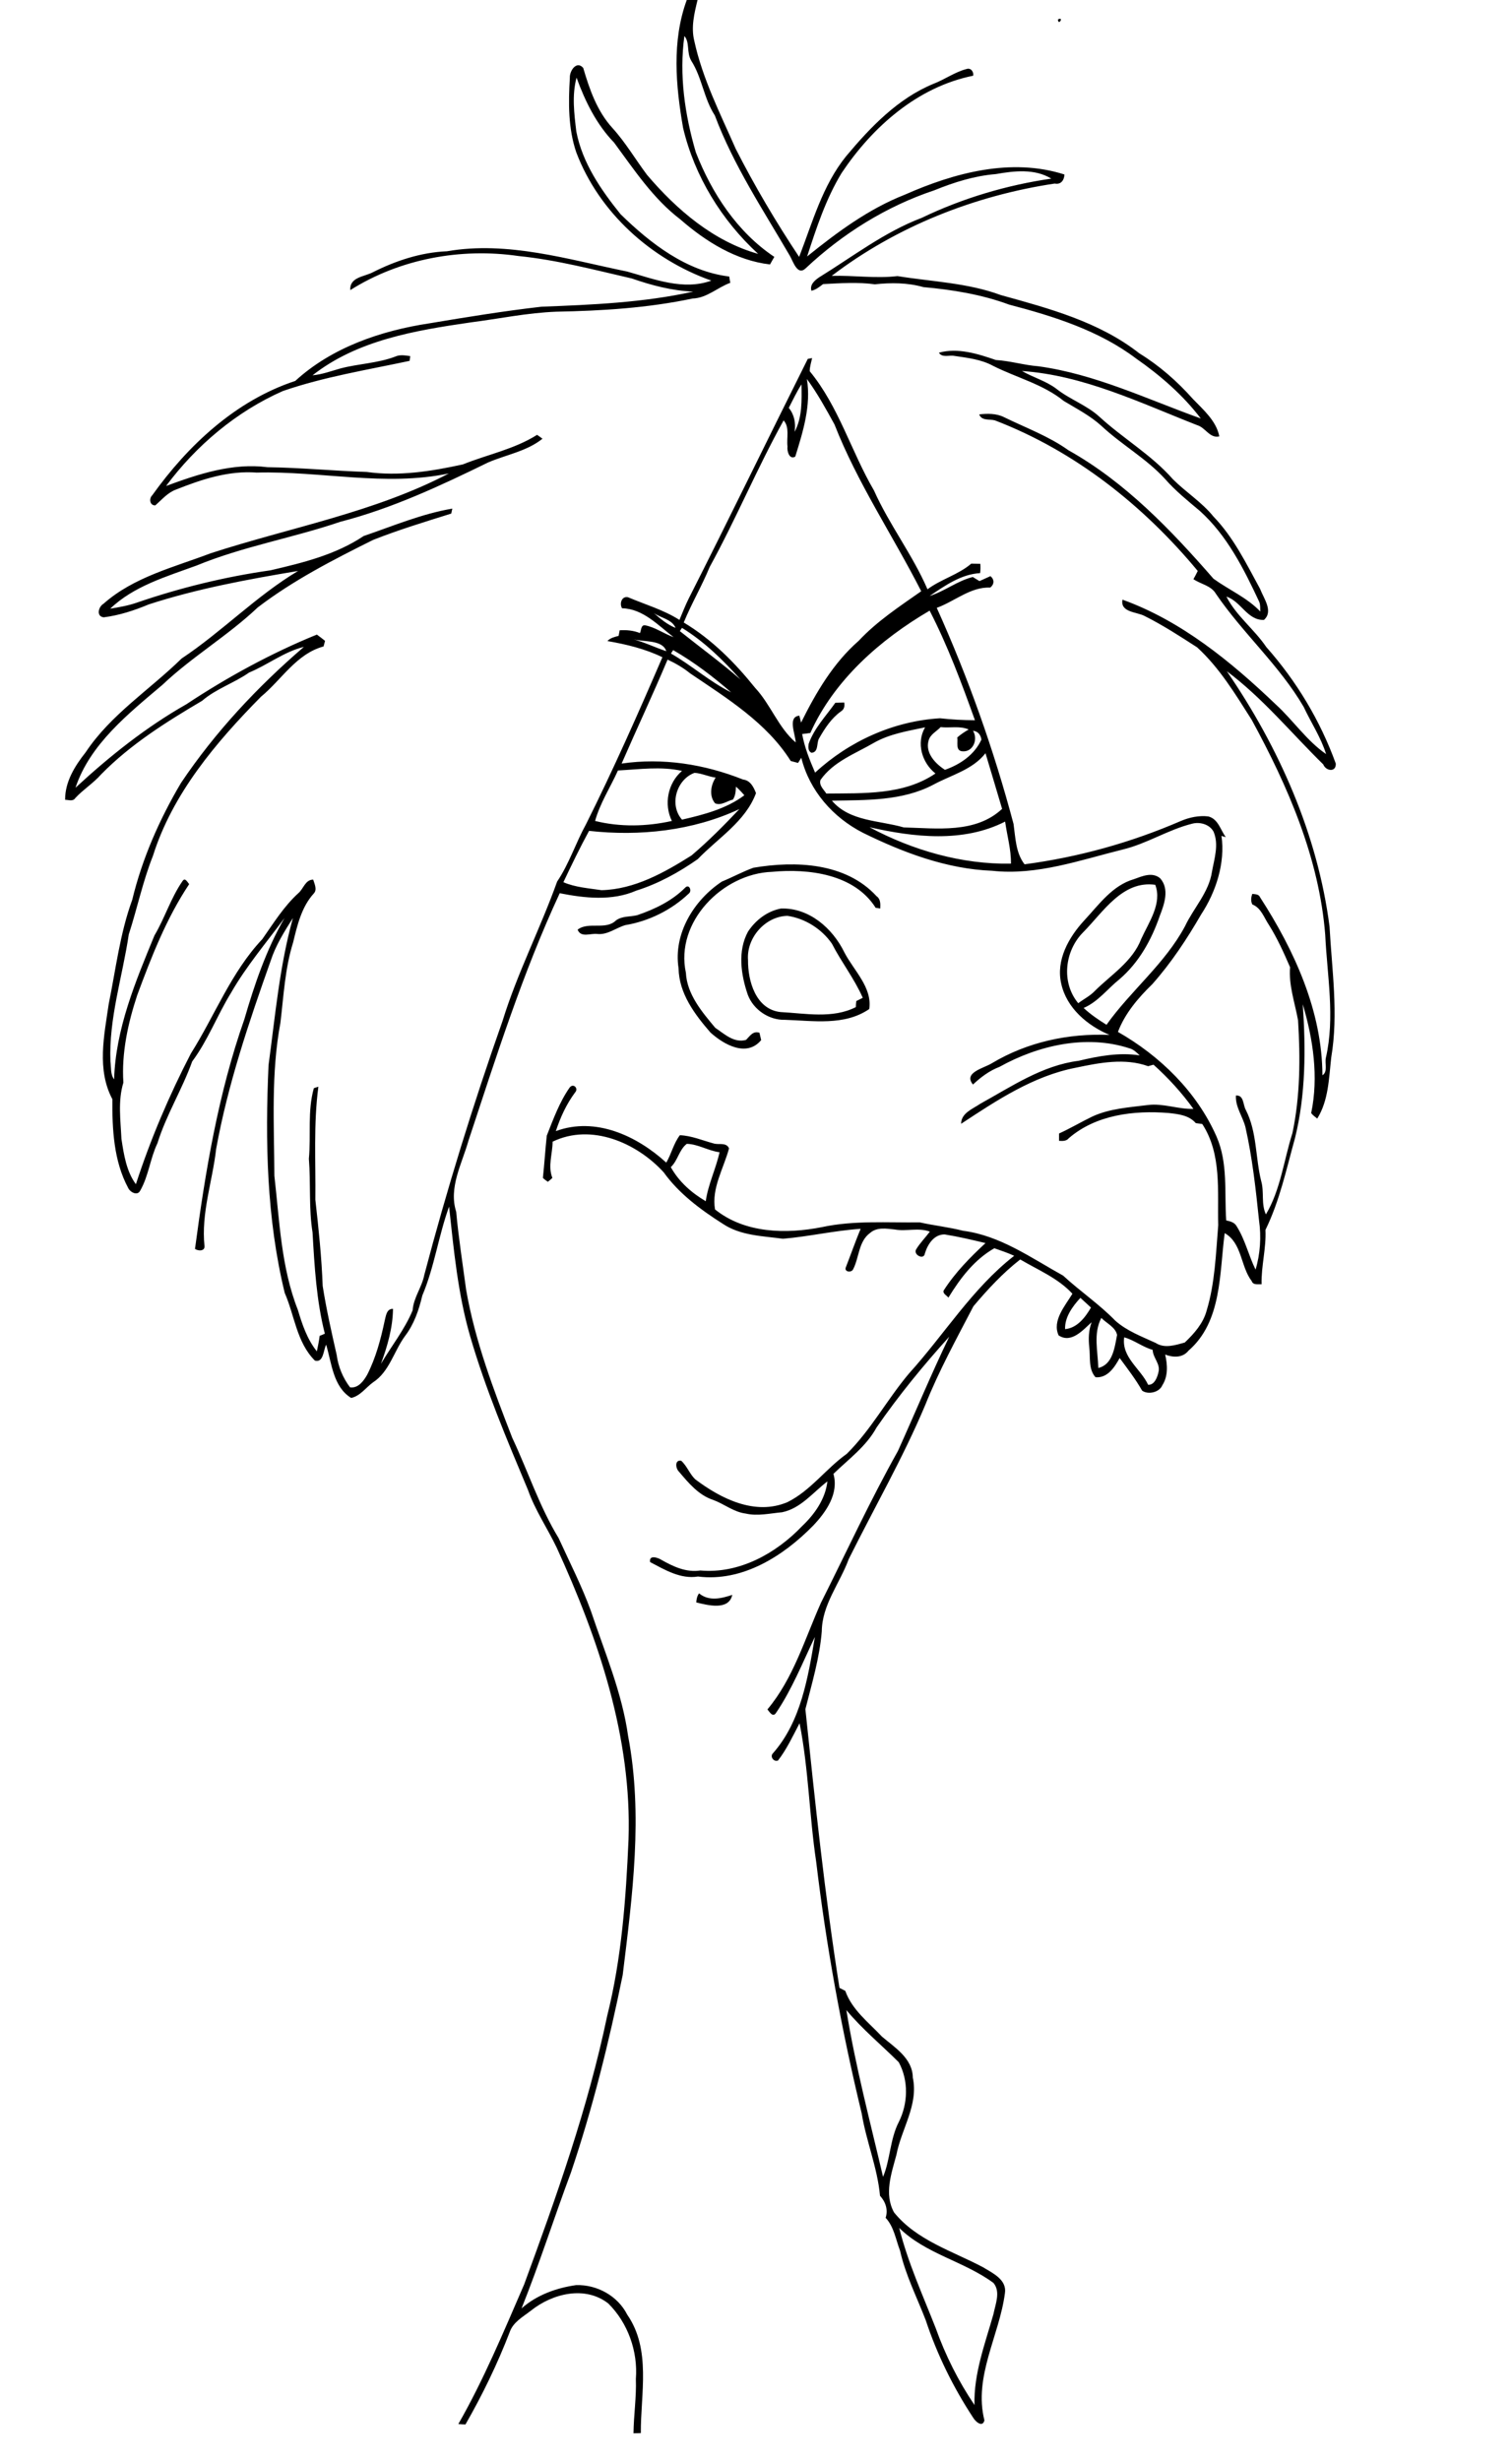 <?xml version="1.0" encoding="utf-8"?>
<!-- Generator: Adobe Illustrator 21.0.2, SVG Export Plug-In . SVG Version: 6.00 Build 0)  -->
<svg version="1.2" baseProfile="tiny" id="Layer_1" xmlns="http://www.w3.org/2000/svg" xmlns:xlink="http://www.w3.org/1999/xlink"
	 x="0px" y="0px" viewBox="0 0 701 1141" overflow="scroll" xml:space="preserve">
<path d="M324.1,738.7c4.6,3.8,10.3,2.4,15.4,0.7c-1.6,7.4-11.4,4.8-16.7,3.5C322.9,741.4,323.2,739.9,324.1,738.7 M346.8,445.1
	c-0.1,9.7,3.6,22.8,15,24.1c11.6,0.6,24.2,3.2,35-2.3c0-0.7,0.1-2.1,0.2-2.8c1-0.5,2-1,3-1.5c-3.9-8.9-9.9-16.5-14.3-25.1
	c-4.7-6.8-12.4-11.7-20.6-12.9C354.7,424.8,346,434.9,346.8,445.1 M346.8,431.9c3.5-5.3,8.9-9.5,15.3-10.7
	c13-0.4,23.9,9.1,29.4,20.4c4.3,8.3,13,16.2,11.5,26.2c-11.5,7.9-26,5.4-39.1,5c-7.4,0.2-14.6-4.7-17.2-11.6
	C343.5,451.9,341.9,440.9,346.8,431.9 M317.6,411.6c1.9-2.1,3.4,1.5,1.7,2.7c-8,7.6-18.5,12.8-29.4,14.6c-4.4,1.3-8.2,4.6-13,4.1
	c-3.1-0.4-7.6,1.9-9.1-2c5-3.9,13.1,0.4,17.8-4.3c2.9-2.1,6.6-1.6,9.8-2.4C303.6,421.5,311.5,417.7,317.6,411.6 M349.3,402.3
	c19.5-3.3,42.8-2.4,57.1,13.2c1.9,1.3,1.8,3.6,1.7,5.7c-0.5-0.1-1.6-0.3-2.1-0.3c-9.9-15.7-31.1-18.3-48.1-16.7
	c-22.9,0.8-45,23.3-39.9,46.8c0.5,10,7.5,18.2,13.6,25.5c4.2,2.8,8.7,7.2,14.3,5.6c1.8-1.8,3.2-4.3,6.2-3.3c0.2,0.9,0.6,2.6,0.8,3.4
	c-6.7,8.1-17.3,2.1-23.5-3.5c-7.3-8.4-14.6-18.1-14.8-29.8c-2.5-16,7.1-31.6,20.1-40.2C339.6,406.7,344.3,404.1,349.3,402.3
	 M387.3,325.8c1.4,0,2.7-0.1,4.1-0.1c0.3,1.6,0,3.2-1.5,4.1c-4.5,3.2-7.5,7.9-10.2,12.6c-1.2,2.1-0.1,6.4-3.5,6.6
	c-1.6-0.8-1.5-2.6-1.3-4.1C377.4,337.7,382.9,332,387.3,325.8 M490.5,9C493.5,7.5,490.6,12.3,490.5,9 M416.9,1032.9
	c4,16,10.9,31.1,16.9,46.4c4.5,12.6,10.5,24.6,18,35.7c-0.4-14.6,4.9-28.4,8.8-42.2c0.9-4.6,3.4-10.3,0-14.4
	C446.9,1048.3,429.2,1045,416.9,1032.9 M392.4,931.9c4.2,26.1,11,51.6,17,77.3c3.3-7.6,3.2-17.5,7.3-25.4c4.3-8.6,4.6-19.2,0-27.7
	C408.7,948.1,399.8,940.8,392.4,931.9 M521.2,620c-1.3,9.3,7.6,14.5,11.1,22c2.9,0.2,4.3-3.5,4.8-5.9c1-3.8-2.6-6.6-2.7-10.3
	C529.7,624.5,525.9,621.3,521.2,620 M510.6,611c-3.8,7.3-1.6,15.4-1.4,23.2c6.7-1.5,7.6-9.6,8.7-15.3
	C517.2,615.3,513,613.5,510.6,611 M493.8,616.2c5.6-0.5,9.4-5.5,12-10c-1.6-1.5-3.3-3-4.9-4.5C497.2,605.7,493.6,610.7,493.8,616.2
	 M318.4,530.3c-3.6,2.8-4.1,7.7-7.4,10.8c3.8,6.8,9.6,11.9,16.2,15.8c1.1-7.8,4.7-15,6.4-22.7C328.3,533.5,323.6,530.4,318.4,530.3
	 M502.2,432.2c-8.6,8.6-10.3,23.3-2.3,32.9c2.5-1.9,5.4-3.3,7.6-5.6c7.6-7.6,17.6-13.7,21.6-24.2c3.5-7.7,9.8-16.5,6.5-25.1
	C520.4,408.1,511.5,422.8,502.2,432.2 M403.1,383.5c20,10.7,42.8,17.3,65.6,16.9c0.1-6.6-1.8-13-2.7-19.5
	C446.6,390.8,423.7,388.2,403.1,383.5 M273.1,385.2c-4.2,7.7-8.1,15.8-11.9,23.8c5.5,2.4,11.8,2.8,17.7,3.7
	c15.3-0.4,29-8.1,41.7-16.1c7.9-6.7,15.1-14,22.2-21.5C321.2,385.2,296.5,387.8,273.1,385.2 M316.2,380c10-2.3,20.5-5,28.9-11.3
	c-1.2-1.4-2.5-2.8-3.9-4c-0.1,2.1-0.2,4.2-1.4,6c-2.7,0.6-5.5,3-8.3,1.7c-2.8-3.4-2-8.4,0.3-11.9c-3.3-0.4-6.4-2-9.8-2.2
	C313.7,361.3,310.1,373.1,316.2,380 M286.5,357.2c-3.5,7.8-8.3,15.1-10.6,23.4c11.7,2.9,23.9,2.6,35.6,0c-3.8-7.7-1.9-17.6,4.7-23.2
	C306.4,355.2,296.4,356.7,286.5,357.2 M432.7,363.8c-14.4,7.6-31.2,7.1-47,7.4c8.2,9.7,22,9.1,33.3,12.4c15.4,0.4,33.3,2.9,45.6-8.6
	c-2.6-8.6-5.1-17.3-7.7-25.8C450.9,356.9,441,359.3,432.7,363.8 M430.5,343.4c-1.6,5.7,3.2,10.7,7.6,13.5c7.1-2.5,13.7-7,16.9-14
	c-0.3-2.2-1.6-3.9-3.9-4.1c2.5,4,0,10.1-5.1,9.5c-3.1-0.4-1.8-4.3-2.2-6.4c1.6-1.4,3.4-2.6,5.3-3.7c-4.1-1.8-8.7-0.6-13-1.1
	C434.2,339.1,431.2,340.5,430.5,343.4 M405.3,344.3c-8.7,5.1-18.9,8.7-24.9,17.3c-0.8,2.5,1.5,4.4,2.7,6.3
	c17.1-0.2,35.8,0.8,50.6-9.3c-6.3-5-9-14.2-4.8-21.4C420.9,338.9,412.6,340.2,405.3,344.3 M312.1,301.4c-0.3,0.4-0.8,1.2-1,1.6
	c9.6,5.5,18,13.1,27.9,18C330.6,313.7,321.7,306.9,312.1,301.4 M293,296.2c5.5,1.4,10.5,3.9,15.9,5.7
	C307.1,296.3,298,297.8,293,296.2 M316.2,291.1c-0.3,0.4-0.8,1.1-1,1.5c9.4,7.5,19.1,14.6,28.1,22.4
	C335.2,306,326.6,297.5,316.2,291.1 M303.1,284.2c3.1,2.7,6.3,5.4,10.1,6.9C311.6,287.1,306.3,286.5,303.1,284.2 M375.7,339.8
	c-1.3,0.2-2.5,0.4-3.8,0.5c1.1,6.2,3.5,12.1,6,17.9c15.8-14.6,36.4-23.9,57.9-25.2c5.4,0.6,10.8,0.9,16.2,0.9
	c-6.2-17.3-12.6-34.5-21-50.8C408.1,296.5,386.7,315.3,375.7,339.8 M365.7,189.1c2.6,3.2,3.3,7.1,2.7,11.1c3.6-6.7,3.3-14.6,3.2-22
	C369.3,181.7,367.6,185.5,365.7,189.1 M374.1,175.7c2,12.3-1.8,24.4-5.4,36c-2.8,1.6-3.9-2.7-3.6-4.7c-0.5-4,1.1-8.9-1.8-12.1
	c-12.3,22.2-22.1,45.8-34.3,68c-3.6,8.8-8.4,16.9-12,25.7c13,7.8,23.7,18.6,33.1,30.3c7.2,7.7,10.8,18.5,18.8,25.3
	c-0.1-3.8-3.9-11.9,1.7-12.4c0.2,0.8,0.6,2.4,0.8,3.2c6.9-13.9,14.9-27.6,26.7-37.9c8.5-9.1,18.9-15.9,29-23
	c-13.2-25.9-29.6-50.2-40.2-77.3C383,189.7,379,182.4,374.1,175.7 M317.3,16.7c-2.5,18,0.2,36.5,5.3,53.9c7.4,19,19.2,37,36.4,48.5
	c-0.7,1.1-1.3,2.3-2,3.5c-15.7-1.8-29.8-10.6-41.6-20.9c-12.6-9.6-21.4-23-30.7-35.6c-8.2-8.5-13.4-19.1-17.4-30.1
	c-2.2,8.2-1.1,16.7-0.1,25c2.8,14.5,11.4,27,20.5,38.3c13.9,13.6,30.6,26.5,50.4,28.9c0.1,0.7,0.3,2.2,0.5,2.9
	c-6,2.2-10.9,7.1-17.5,7.3c-20.8,4.4-42,5.7-63.1,6.1c-13.5,0.5-26.7,3.3-40,5c-25.5,3.7-52.4,8.2-73.1,24.5c4.5-0.4,8.7-2,13-3.2
	c8.4-2.2,17.3-2.4,25.4-5.5c2.2-1,4.6-0.5,6.9-0.2c-0.1,0.5-0.2,1.6-0.3,2.2c-19.7,4.2-39.7,7.4-58.8,14
	c-21.5,9.5-40.1,25.2-54.1,44c14.9-5.5,30.8-10.8,47-8.7c15.3,0.2,30.6,1.7,46,2.2c15,2.1,30-0.3,44.6-3.5
	c11.4-4.6,23.8-7,34.4-13.7c0.6,0.4,1.9,1.3,2.5,1.8c-7.2,5.8-16.8,7.4-25.2,11c-22.1,10.8-44.5,21.3-68.5,27.5
	c-22,7.5-45.1,11.4-66.7,20.3c-13.9,5.1-29.1,9.5-40,20c4.1-0.7,8.3-1.4,12.3-2.8c20.1-6.9,40.9-12,62-15c15-3.5,30.2-7.2,43.2-15.9
	c13.5-4.6,26.9-10.3,41.1-12.7c-0.1,0.6-0.4,1.7-0.5,2.3c-12.1,3.8-24.3,7.5-36.2,12.2c-18.5,9.2-37,18.7-53.5,31.3
	c-13.8,13.1-30.4,22.8-44.2,35.9c-15.8,13.4-33.6,27.5-40.3,47.7c15.8-14.6,32.7-28.1,51.4-38.7c19-12.6,39.6-23.8,60.5-32.3
	c1.3,0.9,2.5,1.9,3.8,2.9c-0.2,0.7-0.5,2-0.7,2.6c-12.6,3.4-19.5,15.5-29,23.3c-20.9,21.2-41,44.9-50.1,73.8
	c-4.7,11.8-7.3,24.4-11.2,36.4c-2.9,19.6-9.3,38.9-8.5,58.9c0.4,2.8-0.1,5.9,1.7,8.3c0.7-23.4,9.9-45.3,18.7-66.7
	c4.8-8.1,7.6-17.4,13-25.2c1.2-1.9,2.3,0.5,3.1,1.4c-10.6,15.9-17.5,33.7-24.1,51.5c-4.3,13-7.3,26.9-6.4,40.5
	c-2.6,8.5-1.3,17.4-0.9,26.1c1.1,7.2,2.3,15.1,6.7,21c6.8-20.9,15.4-41.1,25.5-60.6c11.1-17.6,18.6-37.6,33.1-53
	c5.2-7.4,10-15.2,16.7-21.3c2.4-2,3.2-6.3,6.9-6.3c0.6,2,2,4.7,0.2,6.5c-5.6,6.2-7.6,14.7-9.5,22.6c-3.8,12.1-4.4,24.8-5.9,37.3
	c-4.4,23.4-2.9,47.3-2.8,70.9c2.4,20.9,3.1,42.4,10.9,62.2c2,6.7,4.3,13.6,8.8,19.2c0.5-2.4,1-4.8,1.3-7.2c0.6-0.2,1.8-0.7,2.4-1
	c-3.9-15.3-4.8-31.2-5.7-46.9c-1.8-11.3-0.8-22.8-1.7-34.2c1-10.9-0.7-22,2.3-32.7c0.5-0.2,1.5-0.5,2.1-0.7
	c-2.3,17.4-1.2,34.9-1.4,52.4c1.5,13.3,2.9,26.6,3.4,40c1.7,10.8,4.1,21.4,6.5,32c0.7,5.4,2.9,10.7,6.2,15c3.8,0.5,6.3-3,7.9-5.8
	c4-7.8,6.3-16.4,8.1-24.9c0.6-2.2,0.8-5.8,3.9-5.7c-0.1,8.7-2.6,17.4-5.6,25.5c4.9-8.3,11-15.9,14.7-24.8c0.4-5.9,4.3-10.7,5.4-16.4
	c10.5-39.8,22.6-79,36.3-117.8c6.8-22.1,17.5-42.8,25.3-64.6c5.6-8.3,8.6-17.9,13.4-26.6c12.7-25.4,24.2-51.4,35.4-77.4
	c-8-3.9-16.8-6-25.5-7.5c1.4-1.5,3.3-1.9,5.2-2.4c0.1-0.7,0.4-2,0.5-2.6c3.2-0.2,6.4,0.1,9.4,1.3c0.6-1.2,0.4-3.9,2.4-3.6
	c4.7,0.9,8.7,3.9,13.2,5.5c-7.2-5.5-14.2-13.2-23.9-13.4c-1.3-2.1-0.2-5.8,2.8-5.1c8,3.4,16.4,5.8,23.8,10.5
	c1.4-3.3,2.7-6.7,4.3-9.9c18.7-36.9,36.7-74.1,55.2-111.1c0.5-0.1,1.5-0.3,2-0.4c-0.4,2-1.1,4-1.1,6.1
	c13.5,16.4,19.2,37.2,29.8,55.3c7.1,15.9,17.9,29.8,24.8,45.8c6.3-4.7,14.4-6.8,20.3-11.9c1.4,0,2.8,0.1,4.2,0.1
	c0.1,1.4,0.1,2.9-0.1,4.3c-8.8,0.5-16.3,5.8-23.4,10.6c7-2.2,12.8-7,20-8.8c1,0.6,2,1.2,3.1,1.9c1.7-0.8,3.4-1.5,5.1-2.3
	c1.9,1.6,1.8,3.8-0.1,5.3c-9.1-0.4-16.5,6.4-24.8,9.4c14.6,32.4,26.5,65.9,35.6,100.2c0.9,6.4,1,13.4,5.1,18.7
	c25-3.3,49.4-10.1,72.5-20.1c4-1.7,8.4-2.6,12.7-2.1c4.6,1.2,5.6,6.2,8.1,9.6c-0.5-0.1-1.5-0.4-2-0.6c1.8,12.5-2.5,25.9-9.4,36.4
	c-6.6,11.4-13.9,22.5-22.7,32.4c-6.5,6.3-12.7,13.6-15.9,22.1c19.5,11.1,36.6,27.8,45.7,48.5c5.4,12.3,3.6,25.9,4.5,38.9
	c1.9,0.4,3.9,0.9,4.9,2.8c3.9,6.2,5.5,13.5,8.7,20c2.2-7.3,2.7-15.3,1.6-22.9c-1.5-14.5-3.1-29-6.3-43.2c-1.3-5-4.7-9.3-4.4-14.6
	c3.8-0.3,3.2,4.3,4.6,6.7c5.2,10.2,4.4,22,7.1,32.9c1.5,5.1-0.1,10.6,2.2,15.5c6.8-11.4,8.3-25.1,12.3-37.7
	c3.6-17.1,3.7-34.8,2.6-52.3c-1.5-8.2-4.4-16.4-3.7-24.6c-2.9-6.7-5.9-13.4-9.8-19.6c-2.3-3.4-3.6-7.9-7.7-9.5
	c-0.8-1.6-0.6-3.3,0-4.9c1.4,0.2,3,0.1,3.6,1.6c15.9,24.6,28.8,52.8,28.9,82.5c2.6-1.6,1-5.5,1.6-8.1c4.3-18.8,0.6-38-0.3-57
	c-2.8-35.5-17.2-68.7-34.1-99.7c-7.5-11.8-14.9-24.1-25.3-33.6c-7.9-5.1-15.9-10.3-24.3-14.5c-3.7-2-11.4-1.6-10.3-7.6
	c27.2,9.8,50.3,28.7,71.1,48.6c8.1,7.4,14.2,16.7,23.3,23c-2.4-7.8-7-14.6-10.4-21.9c-11.2-19.2-28.1-34-40.6-52.3
	c-2.3-4-7-4.5-10.5-6.9c0.7-1.3,1.4-2.5,2-3.8c-25.2-30.4-57-55.6-94-69.8c-2.4-0.7-6.3,0.3-7.3-2.8c3.8-0.4,7.9-0.5,11.5,1.3
	c10,4.9,20.7,8.8,29.8,15.3c26.4,14.8,47.6,37,67.3,59.6c7.2,5.2,15.5,8.7,21.7,15.2c-0.1-1.5,0.1-3.1-0.5-4.5
	c-7.1-15.2-14.9-30.8-27.6-42.2c-5.6-4.7-11.3-9.3-16.1-14.8c-8.7-9.5-20.1-15.8-29.5-24.6c-5.2-4.7-11.4-7.9-17.4-11.5
	c-9.6-7.8-21.9-10.8-32.8-16.3c-5.5-3-11.8-3.7-17.9-4.6c-2.4-0.5-5.7,1-7.2-1.5c8.8-2.4,18,0.5,26.4,3.4c6.7,0.4,13.1,2.4,19.7,2.9
	c26.3,3.6,50.5,15.3,75.3,24.2c-8.2-10.8-18.8-20-30-27.8c-17.2-13-38.3-19.6-58.9-25c-12.7-4.7-26.3-6.9-39.7-8.1
	c-7.4-2.1-15-2.1-22.5-1.3c-8-1.1-16-0.5-24-0.1c-1.7,1.3-3.3,2.6-5.4,3.1c-0.9-2.8,1.5-4.8,3.5-6.2c15.6-9.6,30.4-21.1,47.6-27.6
	c18.9-9.1,39.4-15.2,60.1-18.2c-7.7-4.7-17.2-3.6-25.7-2.1c-9.9,0.8-19.4,3.8-28.5,7.5c-22.2,7.4-42.6,20.1-59.7,36.2
	c-3.8,3.6-5.8-3.2-7.3-5.8c-12.4-21.3-26.1-41.9-34.8-65.1c-5.1-7.8-5.9-17.5-10.9-25.3C318.2,24.3,319.9,19.7,317.3,16.7 M318.4,0
	h5c-1.5,6.2-3.1,12.6-1.5,19c3.8,17.5,12,33.6,19.2,50c8.8,17.3,18.7,34,29.4,50.1c6.2-16,10.8-33.1,21.8-46.7
	c11.3-13.5,24-26.8,40.6-33.6c5.2-2,9.8-5.4,15.2-6.8c2-0.7,3.4,1.3,3.1,3.1c-25.8,5.2-46.7,23.7-61,45.1c-7.3,12-11.7,25.5-16,38.7
	c13.9-11.2,28.4-22,45.2-28.6c23-10.2,49.4-17.3,74.1-9.4c-0.1,2.6-1.6,4.8-4.5,4.2c-37.2,5.6-73.4,19.9-103.4,42.8
	c10.2-0.3,20.3,1.3,30.5,0.1c16,2.6,32.5,3.1,47.9,8.8c22.4,6.2,45.6,12.4,64.2,27c9.3,5.7,17.6,13,24.8,21.1
	c4.9,5.1,10.9,10.2,12.3,17.4c-4.4,1.1-6.4-4.1-10.3-5.2c-26.3-10.3-52.5-23.1-81.2-25.1c5.2,3,11.1,4.6,15.9,8.2
	c6.3,5,14.1,7.6,20,13c11,10.1,24.2,17.7,34.1,29c6,6,13.4,10.6,18.8,17.3c9.3,9.6,15.2,21.8,21.6,33.5c1.7,4.5,6.3,10.4,1.8,14.4
	c-7.7,0.3-10.6-8.6-17.4-10.8c4.6,9,12.9,15.1,18.5,23.4c14,15.8,25,34.1,32.2,54c0.2,4.2-4.6,3.5-5.8,0.4
	c-14.8-14.5-28-30.7-44.7-43.2c24.2,35.3,42.1,75.7,47.6,118.3c1.1,20.2,4.2,40.5,0.8,60.7c-1.1,9.6-1.2,19.9-6.5,28.4
	c-1-0.9-2.1-1.5-2.8-2.6c3.5-16.7,0.9-34.2-3.9-50.4c1.4,20.7,1.4,41.8-3.6,62c-4,14.4-7.1,29.1-13.7,42.6c0.4,8.5-2,16.7-1.8,25.2
	c-1.7-0.1-3.9,0.5-4.6-1.5c-5.2-6.8-4.4-17.6-12.5-22.2c-2.5,18.6-1.2,41-16.8,54.5c-2.7,3.4-7.1,3.2-10.8,1.8
	c1.1,4.7,1.4,10-1.3,14.2c-1.4,3.4-6.7,4.5-9.4,2.5c-3-5.3-6.8-10.2-10.4-15.1c-2.3,4.2-5.6,9.4-11.2,8.9c-3.4-3.8-2.3-9.3-2.9-14
	c-0.4-3.9-0.3-7.8,1.1-11.5c-4,3.6-9.4,10-15.3,6.1c-3.1-6.8,3-13.7,6.4-19.3c-6.6-7.2-15.9-11-24.2-15.9
	c-8.1,6.3-15.1,13.9-21.7,21.7c-7.8,15-16,29.9-22.3,45.7c-10.3,24.5-23.6,47.6-35.5,71.5c-4.1,11.2-12.4,21.2-12.5,33.5
	c-1,12.3-4.6,24.2-7.6,36.1c4.5,43.2,9,86.3,15.8,129.2c0.9,0.5,1.8,0.9,2.7,1.4c3.1,8.8,10.8,14.6,17,21.2c6,5.1,14.2,10.1,14.3,19
	c2.7,12.7-5.3,23.7-7.6,35.8c-2.3,8.6-5.8,18.2-1.1,26.7c10.5,13,27.1,17.9,41.4,25.5c4.4,2.7,11,5.7,10,12
	c-2.6,19.7-14.6,38.6-9.5,58.9c-0.9,3.5-4.1,0.6-5.2-1.2c-9.2-14-16.7-29.2-22-45.2c-4.1-10.7-9.4-21-11.9-32.2
	c-2-5.2-2.8-11.1-6.7-15.3c1.2-3.7,0-7.4-2.6-10.2c-1.2-13.1-6.4-25.3-8.5-38.2c-9.3-38.5-16.4-77.4-21.1-116.7
	c-3.2-21.3-3.5-43-7.7-64.2c-3.1,5.9-5.9,12-10,17.3c-2,0.8-3.9-1.9-2.3-3.4c13-14.8,16.2-35.1,19.4-53.9
	c-5.7,11.9-10.6,24.3-18,35.2c-1.5,2.3-3-0.4-4-1.6c12-14.3,17.3-32.6,24.8-49.4c11.8-23.5,22.8-47.4,35.7-70.4
	c8-17.7,15.4-35.6,23.8-53c-12,13.3-23.5,27.3-33.7,42.1c-4.8,8.8-13,14.7-20,21.5c2.6,9.1-3.4,17.7-9.4,24
	c-13.8,14.1-32.8,26.2-53.4,23.6c-8.1,1.3-15.3-3.1-22.2-6.7c-0.6-3.5,3.6-2.1,5.3-1c5.5,3.1,11.4,5.9,18,4.9
	c18,1.6,35.1-7.9,47.2-20.6c5.8-5.5,10.8-12.6,11.7-20.7c-6.7,5.1-12.3,12.5-21,14.3c-5.6,0.5-11.3,1.9-16.9,0.6
	c-5.5-0.7-9.9-4.4-15-6.3c-6.8-2.2-11.5-7.9-15.9-13.1c-1.6-1.5-2.1-5.6,1-5.1c2.7,2.4,3.9,6.1,6.5,8.6c11.9,9,27.8,17,42.8,10.6
	c10.7-5.3,17.8-15.5,27.5-22.4c11.2-11.1,18.7-25.2,28.8-37.2c16.4-18.1,29.3-39.4,48.8-54.6c-3-1.4-6.1-2.4-9.2-3.5
	c-9.3,5.3-15.8,13.9-21.3,22.9c-0.7-1-2.7-1.8-2.2-3.3c5.3-8.3,12.2-15.3,19.4-22c-6.3-1.5-12.6-3-18.9-4c-4.9-0.1-7.9,4.5-9.2,8.8
	c-0.4,3.2-5.4,0.7-4.1-1.8c1.8-3,4.3-5.5,6.4-8.3c-5.3-2-10.9,0-16.3-1c-3.8-0.4-8.2-1.2-11.4,1.6c-5.5,4-5,11.6-8,17.1
	c-1.1,1.5-4.2,0.8-3.2-1.3c2.3-5.9,4.4-11.9,6.8-17.7c-12.1,0.8-24,3.6-36,4.6c-9.5-1.3-19.7-1.4-28-7
	c-10.2-6.5-20.2-13.9-27.3-23.8c-12.5-13.7-33.6-22.9-51.5-14.2c0,5.6-2.3,11.3-0.1,16.8c-0.5,0.5-1.6,1.4-2.1,1.8
	c-0.6-0.4-1.8-1.3-2.3-1.8c0.7-6.5,1.1-13.1,1.8-19.6c3-7.6,5.9-15.6,10.6-22.3c1.7-2.2,4.3,0.4,2.5,2.3c-4,5.4-6.8,11.5-8.9,17.9
	c18.4-6.8,37.6,2.2,51.2,14.6c2.4-4.1,3.4-8.9,6.3-12.7c5.4,0.2,10.4,2.4,15.6,3.8c2.4,0.8,5.9-0.7,7.2,2.3
	c-2.5,9.3-8.2,18.5-6.5,28.3c13.8,11.1,32.9,11.5,49.6,8.2c14.9-3.2,30.3-2,45.3-2.2c6.7,1.5,13.5,2.2,20.1,3.9
	c17.2,2.2,31.6,12.6,46.4,20.8c7.8,7.2,16.7,13.2,24.2,20.9c5.4,4.8,12.2,7.3,18.7,10.3c4.1,2.7,9.2,1,13.5-0.2
	c4.3-4.1,8.5-8.8,10.1-14.7c3.9-12.8,4.3-26.4,5.4-39.7c-0.4-15.8,1.7-32.9-7.4-46.9c-1-0.1-2-0.3-3-0.4c-3.2-3.7-8.1-4.2-12.6-4.7
	c-16.1-1.3-33.7,0.8-46.3,11.7c-1.1,1.4-2.9,1.3-4.5,1.2c0-0.9,0-2.6,0-3.4c5.3-2.4,10.3-5.4,15.5-7.9c8.1-3.7,17-4.2,25.7-5.3
	c7.1-0.9,14,2,21.1,1.8c-5.4-7.5-11.6-14.3-18.5-20.5c-0.8,0.2-1.7,0.5-2.5,0.7c-10.8-3.9-22.6-1.6-33.5,0.7
	c-19.7,3.8-36.8,15.2-53.2,26c0-5,5.4-6.9,8.9-9.3c14.5-8,28.8-17.8,45.6-19.9c9.2-2.2,18.8-4,28.3-2.5c-1.4-1.3-2.8-2.8-4.8-3.3
	c-20-6.5-42.2-1.4-60.2,8.6c-4.7,1.8-8.7,4.8-12.3,8.2c-4.7-5.6,5.2-7.6,8.8-9.9c16.4-9.8,35.4-13.9,54.5-13.1
	c-10.2-4.3-19.9-12.4-22.4-23.8c-2.5-10.9,3.5-21.5,10.7-29.3c6.8-7.3,13-16.2,23-19.1c3.9-1.4,8.5-3.5,12.2-0.4
	c4.4,5,1.9,12-0.2,17.4c-3.8,11.1-9.7,21.7-18.7,29.4c-5.5,4.4-10,10.5-16.6,13.3c3.2,3,6.9,5.5,10.6,7.8
	c11.3-15.9,27.1-28.3,36.4-45.7c4-8.5,11.1-15.7,12.5-25.3c1.1-6.1,3.3-12.6,0.7-18.6c-1.9-3.4-6.4-4.6-10-3.6
	c-11.1,2.8-20.8,9.2-31.9,11.9c-19.8,4.9-40,12.2-60.7,9.9c-21-0.8-41.2-8.4-59.9-17.6c-13.9-7.1-24.8-19.5-28.6-34.8
	c-0.5,0.8-1,1.6-1.5,2.4c-1.1-0.3-2.3-0.6-3.4-0.9c-11.1-17.7-29.6-29.1-46.6-40.6c-3.2-2.6-6.8-4.7-10.5-6.4
	c-6.8,16.2-14.3,32.1-21.3,48.2c19-2.8,38.5,0.3,56.3,7.4c3.4,0.4,4.9,3.5,6,6.3c-4.9,13.2-17.6,20.8-27,30.6
	c-8.7,6.1-18.3,11.4-28.5,14.6c-11.2,4.9-23.9,3.5-35.5,1.2c-17.2,37-29.5,76-42.3,114.7c-3,10.7-9.3,21.7-5.7,33
	c1.1,12.1,3,24.1,4.6,36.1c4.1,23.7,12.7,46.3,21.4,68.7c7.3,15.5,12.6,31.9,21.5,46.5c5.1,11.2,10.8,22.3,15,33.9
	c6.4,19.1,14.4,37.8,17.2,57.8c7,36.7,2,74.1-2.5,110.8c-6.3,30.9-13.9,61.7-24,91.6c-7.8,20.9-14.6,42.3-22.9,63
	c7-6.2,16.1-9.5,25.3-10.8c9.7-0.3,19.3,5,23.7,13.7c11.2,16.2,6.2,36.6,6.3,54.9c-0.9,0-2.5,0.1-3.4,0.1c0.1-8.4,1.4-16.8,1.1-25.2
	c1-12.8-3.7-26-12.8-35c-10.8-8.4-25.9-4.6-35.8,3.3c-3.7,2.9-8.3,5.3-9.9,10c-5.7,14.8-12.6,29-20.5,42.8c-0.8,0-2.5-0.1-3.3-0.2
	c11.8-20.6,21-42.8,30.5-64.7c15-40.8,29.6-81.9,38.5-124.5c6.7-26.7,8.7-54.3,9.9-81.8c1.6-47.2-13.9-92.9-33.3-135.3
	c-4.3-9-10-17.3-13.3-26.7c-9.8-23.4-19.7-46.8-26.8-71.2c-5.7-19.6-7.6-40-9.8-60.2c-4.9,13.5-6.8,28-12.4,41.2
	c-1.6,6.7-3.8,13.3-8.1,18.9c-5.1,7-7.2,16.5-14.8,21.4c-3.3,2.4-5.9,6.3-10.1,7.2c-8.4-5.2-9-16.1-11.6-24.7
	c-1.3,2.6-1.2,8.5-5.2,7.4c-8.5-8.5-9.4-20.9-14-31.4c-8.4-34.5-9.1-70.3-7.5-105.6c3.1-22.8,5.1-45.9,11.3-68.2
	c-4,6.3-8,12.7-10.3,19.8c-10.1,28.5-19.9,57.4-25.3,87.3c-1.7,15-7,29.7-5.4,45c0.2,2.5-3,2.3-4.4,1.3c4.8-36,10.8-72.1,22.9-106.5
	c4.7-16.2,10.2-32.3,18.6-46.9c-8.4,11.4-17.7,22.3-24.8,34.7c-6.4,10.4-10.7,22-18,31.8C84.5,505,77.1,516.8,73,530
	c-3.4,7.1-4.1,15.2-8,22c-1.3,2.6-4.7,0.7-5.6-1.3c-6.7-12.5-7.4-27.2-7.3-41.1c-7.3-13.7-3.8-29.6-1.7-44.1
	c3.3-16.2,5.2-32.7,10.9-48.3c4.6-19.1,12.6-37.3,22.6-54.2c15.9-23.7,35.5-44.6,57-63.1c-9.1,2.2-16.7,8.3-25.4,11.9
	c-7,4.9-15.3,7.5-21.8,13.1c-16.6,9.8-33.2,20.2-46.8,34.1c-3.6,4.1-8.3,7-12,11c-1.1,1.7-3.1,0.8-4.7,0.8c-0.1-8.3,4.5-15.7,9.5-22
	c11.6-17.5,29.7-29,44.5-43.5c18.8-12.5,34.6-29,54-40.6c-23.3,3.9-46.7,8.2-69.2,15.5c-6.7,2.8-13.7,5.1-20.9,6
	c-3.6-0.4-2.5-4.9-0.1-6.3c14-12.4,32.6-16.9,49.7-23.4c36.9-12,75.8-18.9,110.4-37c-29.5,6.2-59.4-1.2-89.1-0.4
	c-12.9-1-25.4,3.1-37.2,7.8c-4,1.4-6.7,4.7-9.8,7.4c-2.6,0.1-3-3.2-1.4-4.7c16.6-23.2,38.7-43.9,66.3-53
	c16.9-15.5,39.7-23.3,62.2-26.7c17.3-2.9,34.5-5.7,51.9-7.7c23.6-0.9,47.3-1.9,70.4-7c-9.8-0.4-19.3-2.9-28.5-6.1
	c-17.4-4-34.7-8.6-52.5-10.4c-26.8-3.9-55,1.3-78,15.8c-0.4-6,6.4-6.2,10.3-8.2c10.7-5.4,22.4-9.3,34.5-9.8
	c28.2-4.9,56.2,3.8,83.6,9.4c12.5,3.5,26,8.9,39,4.2c-27.9-9.9-52-31.5-62.6-59.4c-3.8-11.1-3.7-23.1-3-34.6
	c-0.2-3.2,3.1-8.2,6.2-4.6c2.9,9.9,6.4,20,13.5,27.8c6.1,6.7,10.7,14.6,16.1,21.8c13.7,16.1,30.8,30.8,51.5,36.6
	c-16.9-15.5-29.5-36-34.8-58.4C313.3,39.8,311.4,19.1,318.4,0"/>
</svg>
